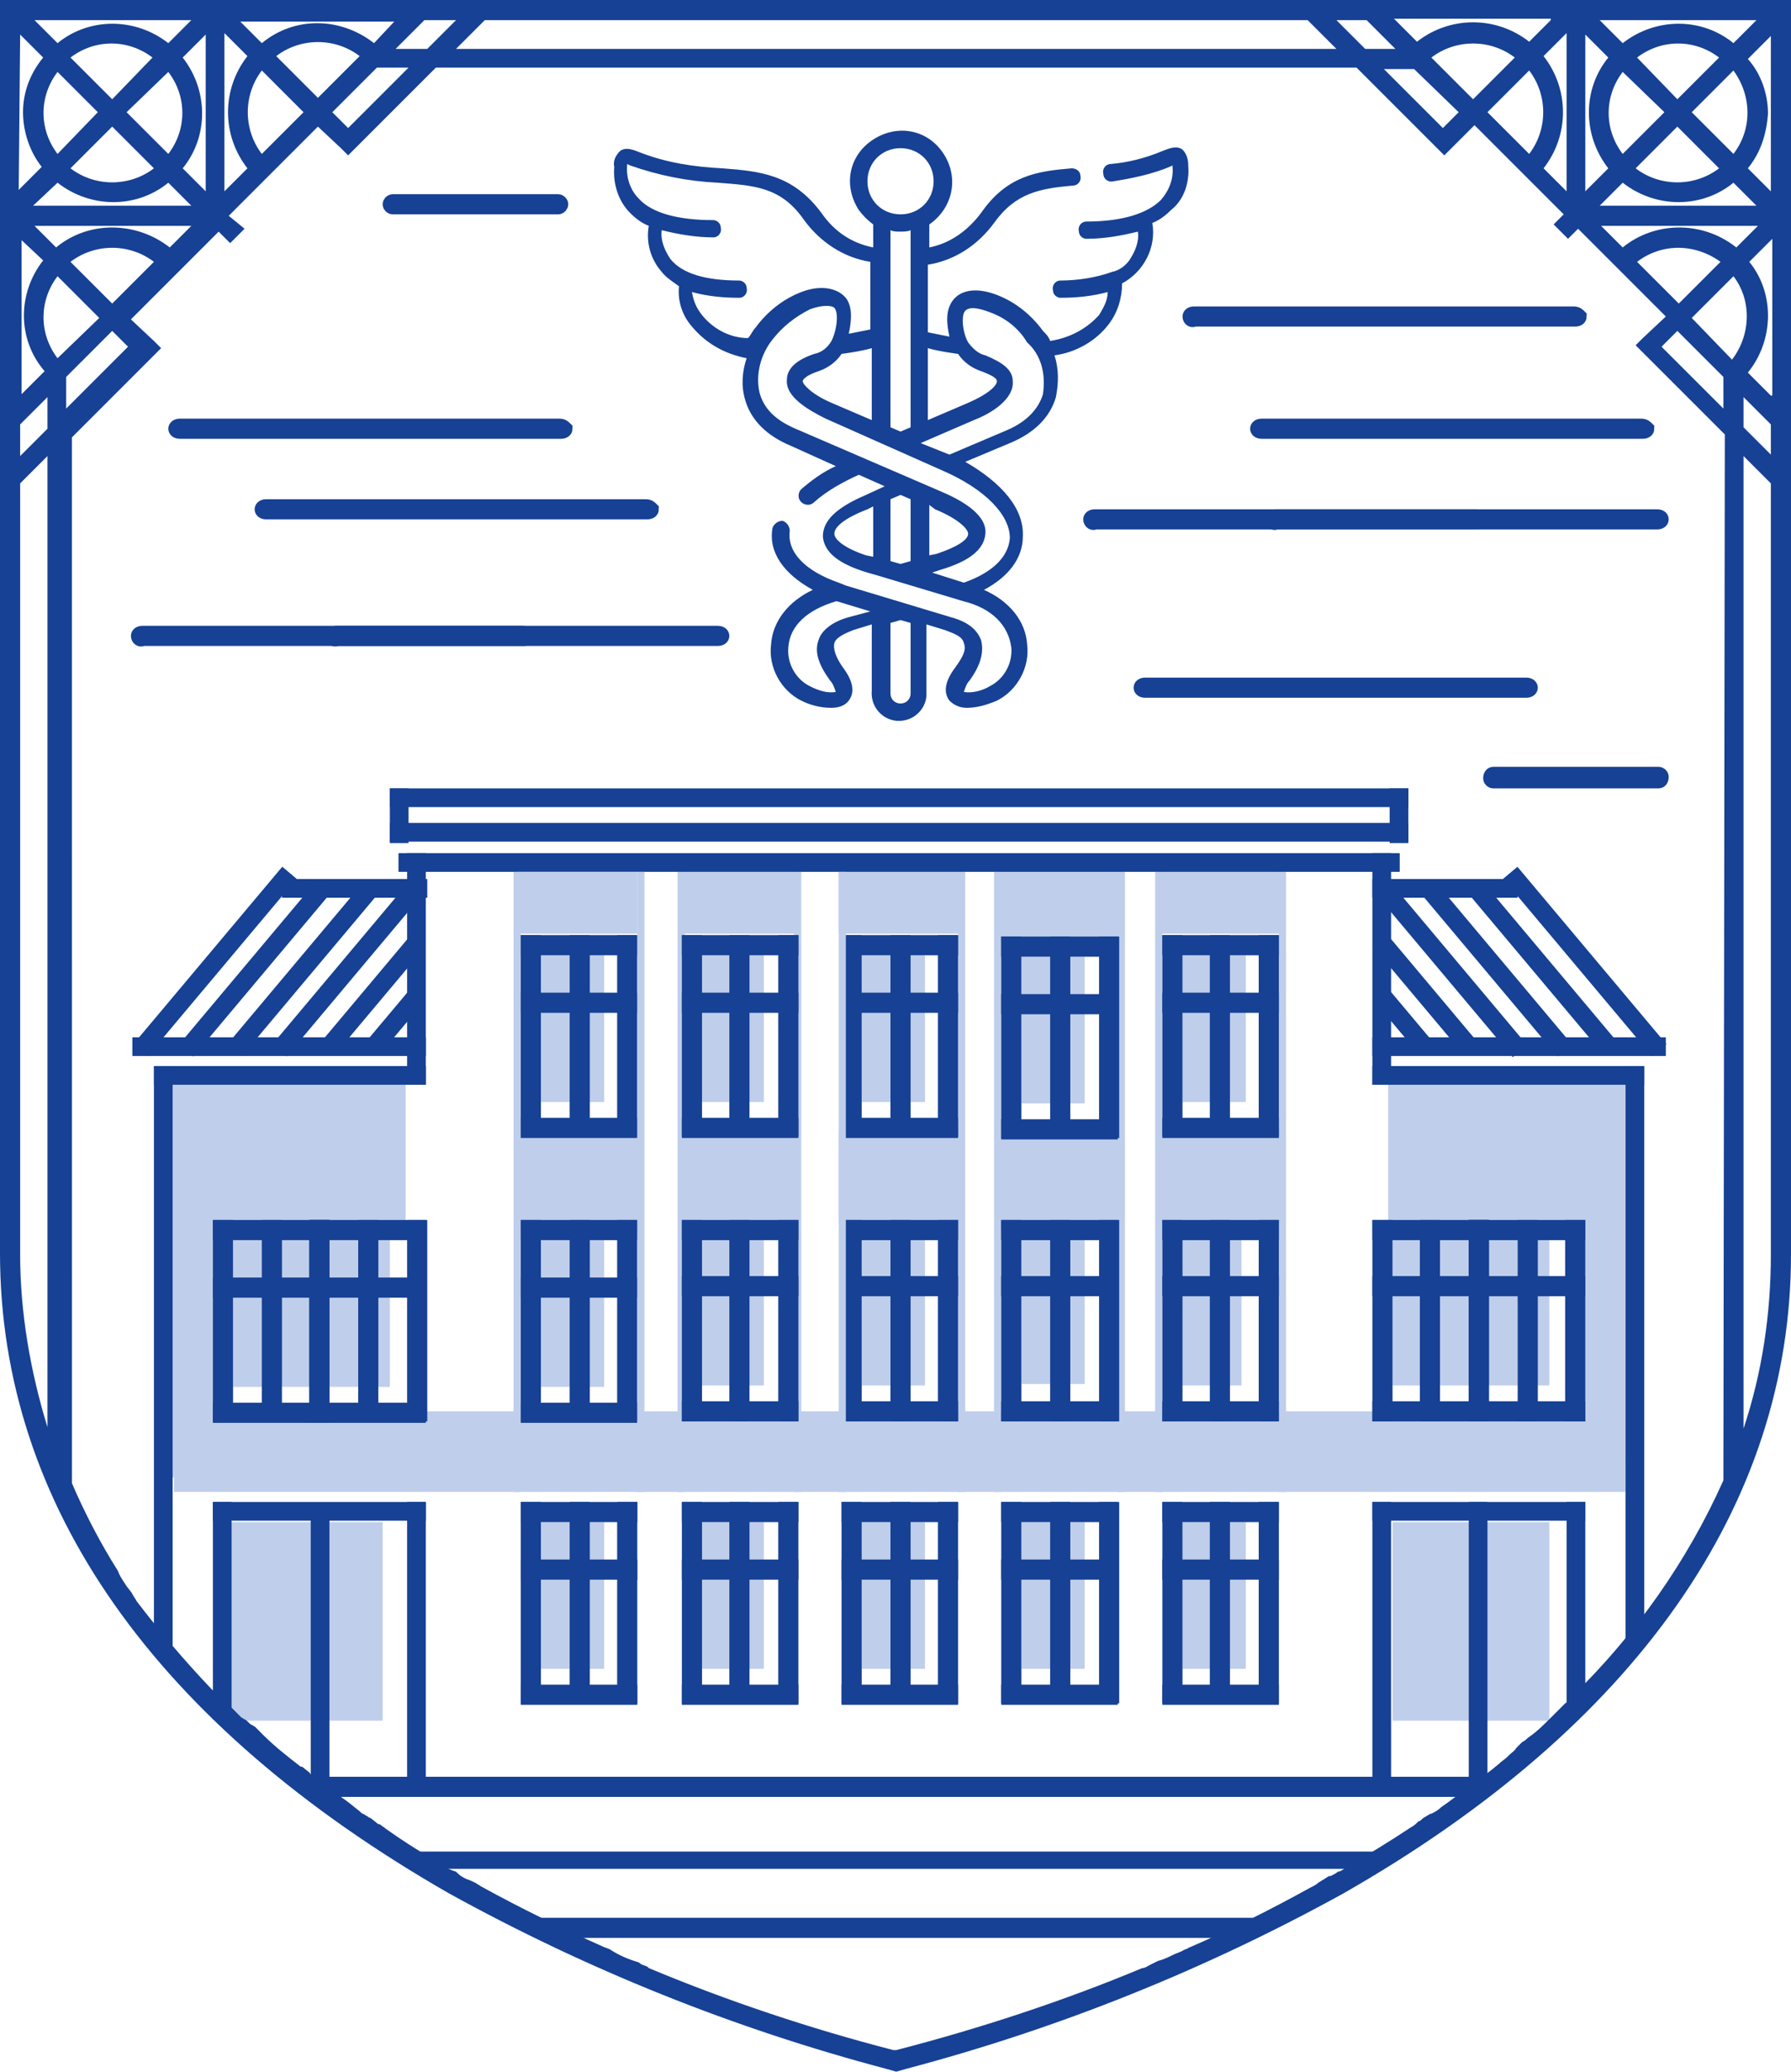 <?xml version="1.0" encoding="utf-8"?>
<!-- Generator: Adobe Illustrator 24.0.2, SVG Export Plug-In . SVG Version: 6.00 Build 0)  -->
<svg version="1.1" id="Vrstva_1" xmlns="http://www.w3.org/2000/svg" xmlns:xlink="http://www.w3.org/1999/xlink" x="0px" y="0px"
	 width="124.5px" height="144px" viewBox="0 0 124.5 144" enable-background="new 0 0 124.5 144" xml:space="preserve">
<rect x="96.8" y="105.8" fill="#BFCEEB" width="10.9" height="13.8"/>
<rect x="15.7" y="105.8" fill="#BFCEEB" width="10.9" height="13.8"/>
<rect x="35.7" y="60.6" fill="#BFCEEB" width="0.5" height="43.1"/>
<rect x="69.1" y="60.6" fill="#BFCEEB" width="0.5" height="43.1"/>
<rect x="80.3" y="60.6" fill="#BFCEEB" width="0.5" height="43.1"/>
<rect x="55.2" y="60.6" fill="#BFCEEB" width="0.5" height="43.1"/>
<rect x="66.6" y="60.6" fill="#BFCEEB" width="0.5" height="43.1"/>
<rect x="77.7" y="60.6" fill="#BFCEEB" width="0.5" height="43.1"/>
<rect x="88.9" y="60.6" fill="#BFCEEB" width="0.5" height="43.1"/>
<rect x="47.1" y="60.6" fill="#BFCEEB" width="0.5" height="43.1"/>
<rect x="36.1" y="79" fill="#BFCEEB" width="8.4" height="6.5"/>
<rect x="80.6" y="60.6" fill="#BFCEEB" width="8.4" height="4.3"/>
<rect x="69.5" y="60.2" fill="#BFCEEB" width="8.4" height="5.2"/>
<rect x="58.3" y="60.6" fill="#BFCEEB" width="8.4" height="4.3"/>
<rect x="47.2" y="60.6" fill="#BFCEEB" width="8.4" height="4.3"/>
<rect x="80.6" y="78.5" fill="#BFCEEB" width="8.4" height="6.5"/>
<rect x="69.5" y="79" fill="#BFCEEB" width="8.4" height="6.5"/>
<rect x="58.3" y="78.5" fill="#BFCEEB" width="8.4" height="6.5"/>
<rect x="47.2" y="78.5" fill="#BFCEEB" width="8.4" height="6.5"/>
<rect x="12.1" y="98.1" fill="#BFCEEB" width="100.9" height="5.6"/>
<rect x="11.6" y="75.3" fill="#BFCEEB" width="16.6" height="9.6"/>
<rect x="96.5" y="75.3" fill="#BFCEEB" width="16.6" height="9.6"/>
<rect x="11.6" y="84.6" fill="#BFCEEB" width="3.8" height="18.1"/>
<rect x="110.2" y="84.6" fill="#BFCEEB" width="3" height="16.7"/>
<rect x="59.9" y="86.1" fill="#BFCEEB" width="4.4" height="10.2"/>
<rect x="71" y="86" fill="#BFCEEB" width="4.4" height="10.2"/>
<rect x="81.9" y="86.1" fill="#BFCEEB" width="4.4" height="10.2"/>
<rect x="96.8" y="86.1" fill="#BFCEEB" width="10.9" height="10.2"/>
<rect x="82.2" y="66.4" fill="#BFCEEB" width="4.4" height="10.2"/>
<rect x="71" y="66.5" fill="#BFCEEB" width="4.4" height="10.2"/>
<rect x="59.9" y="66.4" fill="#BFCEEB" width="4.4" height="10.2"/>
<rect x="48.7" y="66.4" fill="#BFCEEB" width="4.4" height="10.2"/>
<rect x="82.2" y="105.8" fill="#BFCEEB" width="4.4" height="10.2"/>
<rect x="71" y="105.8" fill="#BFCEEB" width="4.4" height="10.2"/>
<rect x="59.9" y="105.8" fill="#BFCEEB" width="4.4" height="10.2"/>
<rect x="48.7" y="105.8" fill="#BFCEEB" width="4.4" height="10.2"/>
<rect x="48.7" y="86.1" fill="#BFCEEB" width="4.4" height="10.2"/>
<rect x="37.6" y="105.8" fill="#BFCEEB" width="4.4" height="10.2"/>
<rect x="37.6" y="86.2" fill="#BFCEEB" width="4.4" height="10.2"/>
<rect x="16.2" y="86.2" fill="#BFCEEB" width="10.9" height="10.2"/>
<rect x="37.6" y="66.4" fill="#BFCEEB" width="4.4" height="10.2"/>
<path fill="#164194" d="M124.5,0L124.5,0H0l0,0h0v15.6h0v13.2h0l0,0v58.3c0,17.5,10.8,32.8,31.2,44.5c9.6,5.3,19.8,9.4,30.4,12.2
	l0.7,0.2l0.7-0.2c10.6-2.8,20.8-6.9,30.4-12.2c20.3-11.6,31.1-27,31.1-44.4V15.7l0,0L124.5,0L124.5,0z M122.1,1.4L120.5,3
	c-2.2-1.8-5.4-1.8-7.7,0l-1.6-1.6H122.1z M112.8,17.2l-1.5-1.5h10.9l-1.5,1.5C118.3,15.3,115,15.4,112.8,17.2z M119.6,18.2l-2.9,2.9
	l-2.9-2.9C115.5,16.9,117.8,16.9,119.6,18.2z M111.2,14.3l1.6-1.6c2.3,1.8,5.5,1.8,7.7,0l1.6,1.6H111.2z M113.8,4
	c1.7-1.3,4-1.3,5.7,0l-2.9,2.9L113.8,4z M119.5,11.7c-1.7,1.3-4.1,1.3-5.8,0l2.9-2.9L119.5,11.7z M115.7,7.8l-2.9,2.9
	c-1.3-1.7-1.3-4,0-5.7L115.7,7.8z M120.5,10.7l-2.9-2.9l2.9-2.9C121.8,6.7,121.8,9,120.5,10.7L120.5,10.7z M110.2,2.4l1.6,1.6
	c-1.8,2.2-1.8,5.4,0,7.7l-1.6,1.6L110.2,2.4z M99.5,4c1.7-1.3,4.1-1.3,5.8,0l-2.9,2.9L99.5,4z M101.4,7.8l-1.1,1.1l-4.1-4.1h2.1
	L101.4,7.8z M106.3,4.9c1.3,1.7,1.3,4.1,0,5.8l-2.9-2.9L106.3,4.9z M107.3,3.9l1.6-1.6v11l-1.6-1.6C109.1,9.4,109.1,6.2,107.3,3.9
	L107.3,3.9z M107.8,1.4l-1.5,1.5c-2.3-1.8-5.5-1.8-7.8,0l-1.6-1.6H107.8z M95,1.4l2,2h-2.1l-2-2H95z M90.9,1.4l2,2H31.7l2-2H90.9z
	 M29.5,1.4h2.2l-2,2h-2.2L29.5,1.4z M19.2,3.9c1.7-1.3,4.1-1.3,5.8,0l-2.9,2.9L19.2,3.9z M21.1,7.8l-2.9,2.9c-1.3-1.7-1.3-4.1,0-5.8
	L21.1,7.8z M26.2,4.7h2.2l-4.2,4.2l-1.1-1.1L26.2,4.7z M27.5,1.4L26,3c-2.3-1.8-5.5-1.9-7.8,0l-1.5-1.5H27.5z M15.6,2.3l1.6,1.6
	c-1.8,2.3-1.8,5.5,0,7.8l-1.6,1.6V2.3z M7.8,21.1l-2.9-2.9c1.7-1.3,4.1-1.3,5.8,0L7.8,21.1z M7.8,23l1.1,1.1l-4.3,4.3v-2.2L7.8,23z
	 M3.9,17.2l-1.5-1.5h10.9l-1.5,1.5C9.5,15.4,6.2,15.3,3.9,17.2z M2.3,14.3L4,12.7c2.3,1.8,5.5,1.8,7.7,0l1.6,1.6H2.3z M8.8,7.8
	L11.7,5c1.3,1.7,1.3,4,0,5.7L8.8,7.8z M10.7,11.7C9,13,6.6,13,4.9,11.7l2.9-2.9L10.7,11.7z M7.8,6.9L4.9,4c1.7-1.3,4-1.3,5.7,0
	L7.8,6.9z M6.8,7.8L4,10.7C2.7,9,2.7,6.7,4,5L6.8,7.8z M12.7,11.7c1.8-2.2,1.8-5.4,0-7.7l1.6-1.6v10.9L12.7,11.7z M13.3,1.4L11.7,3
	C9.4,1.2,6.2,1.2,4,3L2.4,1.4H13.3z M1.4,2.4L3,4C2.1,5.1,1.6,6.4,1.6,7.8c0,1.4,0.5,2.8,1.3,3.8l-1.6,1.6L1.4,2.4z M1.4,16.6
	L3,18.1c-1.8,2.3-1.8,5.5,0.1,7.7l-1.6,1.6V16.6z M3.3,99.2c-1.2-3.9-1.9-8-1.9-12V33.6l1.9-1.9V99.2z M3.3,29.8l-1.9,1.9v-2.2
	l1.9-1.9V29.8z M4,19.2l2.9,2.9L4,24.9C2.7,23.2,2.7,20.9,4,19.2L4,19.2z M119.8,102.9c-2.5,5.6-6.1,10.7-10.5,15l0,0
	c-0.2,0.2-0.3,0.4-0.5,0.5c-0.2,0.2-0.4,0.4-0.6,0.6c-0.1,0.1-0.3,0.3-0.4,0.4l0,0c-0.5,0.5-1,1-1.6,1.4c-0.1,0.1-0.2,0.2-0.4,0.3
	c-0.1,0.1-0.3,0.3-0.4,0.4c-0.1,0.2-0.3,0.3-0.5,0.5c0,0-0.1,0.1-0.1,0.1l0,0c-0.2,0.2-0.4,0.3-0.6,0.5c-0.6,0.5-1.1,0.9-1.8,1.3
	c-0.1,0.1-0.3,0.3-0.4,0.4c-0.6,0.4-1.2,0.9-1.8,1.3l0,0c-0.2,0.2-0.5,0.4-0.8,0.5c-0.1,0-0.1,0.1-0.2,0.1c-0.1,0.1-0.2,0.1-0.3,0.2
	c-0.1,0.1-0.2,0.2-0.3,0.2c-0.2,0.2-0.3,0.3-0.5,0.4l0,0c-1.5,1-3,1.9-4.5,2.8l0,0c-0.2,0.1-0.4,0.3-0.6,0.3
	c-0.1,0.1-0.3,0.2-0.5,0.3l-0.1,0h0c-0.2,0.1-0.3,0.2-0.5,0.3c-0.1,0.1-0.2,0.1-0.3,0.2c-0.1,0.1-0.3,0.2-0.5,0.3
	c-2.9,1.6-5.7,3-8.5,4.2l0,0c-0.1,0.1-0.3,0.1-0.4,0.2c-0.2,0.1-0.5,0.2-0.7,0.3c-0.2,0.1-0.6,0.3-1,0.4c-0.2,0.1-0.4,0.2-0.6,0.3
	c-0.2,0.1-0.3,0.2-0.5,0.2l0,0c-5.5,2.3-11.3,4.2-17.1,5.7l-0.2,0c-5.8-1.5-11.5-3.4-17-5.7l0,0l-0.1-0.1c-0.2-0.1-0.4-0.1-0.6-0.3
	c-0.7-0.2-1.4-0.5-2-0.9c-0.2-0.1-0.3-0.1-0.5-0.2h0c-2.7-1.2-5.6-2.6-8.5-4.2l0,0c-0.1-0.1-0.2-0.1-0.3-0.2h0h0
	c-0.2-0.1-0.4-0.2-0.7-0.3c-0.2-0.1-0.4-0.2-0.6-0.4l-0.1-0.1l0,0c-0.3-0.1-0.6-0.2-0.8-0.4c-1.4-0.8-2.7-1.6-4.1-2.6
	c-0.1-0.1-0.3-0.2-0.4-0.3l-0.1,0l-0.5-0.4l-0.2-0.1c-0.1-0.1-0.2-0.1-0.3-0.2c-0.1,0-0.2-0.1-0.3-0.2l-0.5-0.4h0
	c-0.6-0.5-1.3-0.9-1.9-1.4h0.1c-0.1-0.1-0.2-0.1-0.3-0.2c-0.4-0.2-0.7-0.4-0.9-0.7h0l-0.5-0.4h-0.1c-0.9-0.7-1.8-1.4-2.6-2.2v0
	c-0.1-0.1-0.2-0.2-0.3-0.3c-0.1-0.1-0.2-0.2-0.3-0.3c-0.1,0-0.1-0.1-0.2-0.1c-0.2-0.1-0.3-0.3-0.5-0.4c-0.1,0-0.1-0.1-0.2-0.1
	l-0.7-0.7v0v0l-0.2-0.1c0,0-0.1-0.1-0.1-0.1c-0.1-0.1-0.2-0.2-0.3-0.2c-0.1-0.1-0.2-0.2-0.2-0.3c-0.2-0.1-0.3-0.2-0.4-0.4
	c-0.1-0.1-0.2-0.2-0.3-0.3c-1.8-1.9-3.5-3.9-5.1-6v0c-0.1-0.2-0.2-0.3-0.3-0.5c-0.1-0.2-0.4-0.5-0.5-0.7c-0.2-0.3-0.4-0.6-0.5-0.9
	c-1.2-1.9-2.3-4-3.2-6.1V30.4l6.2-6.2l-0.5-0.5l0,0l-1.6-1.5l6.1-6.1l0.8,0.8l1-1L15.9,15l6.2-6.2l1.6,1.5l0,0l0.5,0.5l6.1-6.1h64
	l6.1,6.1l1-1l1.1-1.1l6.2,6.2l-0.7,0.7l1,1l0.7-0.7l6.1,6.1l-1.6,1.5l0,0l-0.5,0.5l6.2,6.2L119.8,102.9z M119.8,28.4l-4.3-4.3
	l1.1-1.1l3.2,3.2L119.8,28.4z M117.6,22.1l2.9-2.9c1.3,1.7,1.2,4.1-0.1,5.8L117.6,22.1z M123.1,87.2c0,4.1-0.6,8.2-1.9,12.1V31.7
	l1.9,1.9V87.2z M123.1,31.6l-1.9-1.9v-2.1l1.9,1.9V31.6z M123.1,27.5l-1.6-1.6c1.8-2.2,1.9-5.5,0.1-7.7l1.6-1.6V27.5z M123.1,13.3
	l-1.6-1.6c0.9-1.1,1.3-2.4,1.4-3.8c0-1.4-0.5-2.8-1.4-3.8l1.6-1.6L123.1,13.3z"/>
<rect x="14.8" y="84.8" fill="#164194" width="1.4" height="14"/>
<rect x="21.5" y="84.8" fill="#164194" width="1.4" height="14"/>
<rect x="14.8" y="97.5" fill="#164194" width="8.1" height="1.4"/>
<rect x="18.2" y="84.8" fill="#164194" width="1.4" height="14"/>
<rect x="14.8" y="88.8" fill="#164194" width="8.1" height="1.4"/>
<rect x="14.8" y="84.8" fill="#164194" width="8.1" height="1.4"/>
<rect x="21.5" y="84.8" fill="#164194" width="1.4" height="14"/>
<rect x="28.3" y="84.8" fill="#164194" width="1.4" height="14"/>
<rect x="21.5" y="97.5" fill="#164194" width="8.1" height="1.4"/>
<rect x="24.9" y="84.8" fill="#164194" width="1.4" height="14"/>
<rect x="21.5" y="88.8" fill="#164194" width="8.1" height="1.4"/>
<rect x="21.5" y="84.8" fill="#164194" width="8.1" height="1.4"/>
<rect x="36.2" y="84.8" fill="#164194" width="1.4" height="14"/>
<rect x="42.9" y="84.8" fill="#164194" width="1.4" height="14"/>
<rect x="36.2" y="97.5" fill="#164194" width="8.1" height="1.4"/>
<rect x="39.6" y="84.8" fill="#164194" width="1.4" height="14"/>
<rect x="36.2" y="88.8" fill="#164194" width="8.1" height="1.4"/>
<rect x="36.2" y="84.8" fill="#164194" width="8.1" height="1.4"/>
<path fill="#164194" d="M101.7,124.9H21.8c-0.7-0.5-1.4-0.9-2.1-1.4h84C103.1,124,102.4,124.5,101.7,124.9z"/>
<path fill="#164194" d="M86.8,134.7H37.4c-0.4-0.5-0.8-0.9-1.3-1.4H88C87.6,133.8,87.2,134.2,86.8,134.7z"/>
<path fill="#164194" d="M95.9,129.9H29.7c-0.5-0.4-1.1-0.8-1.7-1.2h69.6C97,129.1,96.5,129.5,95.9,129.9z"/>
<rect x="10.7" y="74.1" fill="#164194" width="1.3" height="40.6"/>
<rect x="47.4" y="84.8" fill="#164194" width="1.4" height="14"/>
<rect x="54.1" y="84.8" fill="#164194" width="1.4" height="14"/>
<rect x="47.4" y="97.4" fill="#164194" width="8.1" height="1.4"/>
<rect x="50.7" y="84.8" fill="#164194" width="1.4" height="14"/>
<rect x="47.4" y="88.7" fill="#164194" width="8.1" height="1.4"/>
<rect x="47.4" y="84.8" fill="#164194" width="8.1" height="1.4"/>
<rect x="69.6" y="84.8" fill="#164194" width="1.4" height="14"/>
<rect x="76.4" y="84.8" fill="#164194" width="1.4" height="14"/>
<rect x="69.6" y="97.4" fill="#164194" width="8.1" height="1.4"/>
<rect x="73" y="84.8" fill="#164194" width="1.4" height="14"/>
<rect x="69.6" y="88.7" fill="#164194" width="8.1" height="1.4"/>
<rect x="69.6" y="84.8" fill="#164194" width="8.1" height="1.4"/>
<rect x="58.5" y="84.8" fill="#164194" width="1.4" height="14"/>
<rect x="65.2" y="84.8" fill="#164194" width="1.4" height="14"/>
<rect x="58.5" y="97.4" fill="#164194" width="8.1" height="1.4"/>
<rect x="61.9" y="84.8" fill="#164194" width="1.4" height="14"/>
<rect x="58.5" y="88.7" fill="#164194" width="8.1" height="1.4"/>
<rect x="58.5" y="84.8" fill="#164194" width="8.1" height="1.4"/>
<rect x="80.8" y="84.8" fill="#164194" width="1.4" height="14"/>
<rect x="87.5" y="84.8" fill="#164194" width="1.4" height="14"/>
<rect x="80.8" y="97.4" fill="#164194" width="8.1" height="1.4"/>
<rect x="84.1" y="84.8" fill="#164194" width="1.4" height="14"/>
<rect x="80.8" y="88.7" fill="#164194" width="8.1" height="1.4"/>
<rect x="80.8" y="84.8" fill="#164194" width="8.1" height="1.4"/>
<rect x="95.4" y="84.8" fill="#164194" width="1.4" height="14"/>
<rect x="102.1" y="84.8" fill="#164194" width="1.4" height="14"/>
<rect x="95.4" y="97.4" fill="#164194" width="8.1" height="1.4"/>
<rect x="98.7" y="84.8" fill="#164194" width="1.4" height="14"/>
<rect x="95.4" y="88.7" fill="#164194" width="8.1" height="1.4"/>
<rect x="95.4" y="84.8" fill="#164194" width="8.1" height="1.4"/>
<rect x="102.1" y="84.8" fill="#164194" width="1.4" height="14"/>
<rect x="108.8" y="84.8" fill="#164194" width="1.4" height="14"/>
<rect x="102.1" y="97.4" fill="#164194" width="8.1" height="1.4"/>
<rect x="105.5" y="84.8" fill="#164194" width="1.4" height="14"/>
<rect x="102.1" y="88.7" fill="#164194" width="8.1" height="1.4"/>
<rect x="102.1" y="84.8" fill="#164194" width="8.1" height="1.4"/>
<rect x="69.6" y="104.4" fill="#164194" width="1.4" height="14"/>
<rect x="76.4" y="104.4" fill="#164194" width="1.4" height="14"/>
<rect x="69.6" y="117.1" fill="#164194" width="8.1" height="1.4"/>
<rect x="73" y="104.4" fill="#164194" width="1.4" height="14"/>
<rect x="69.6" y="108.4" fill="#164194" width="8.1" height="1.4"/>
<rect x="69.6" y="104.4" fill="#164194" width="8.1" height="1.4"/>
<rect x="58.5" y="104.4" fill="#164194" width="1.4" height="14"/>
<rect x="65.2" y="104.4" fill="#164194" width="1.4" height="14"/>
<rect x="58.5" y="117.1" fill="#164194" width="8.1" height="1.4"/>
<rect x="61.9" y="104.4" fill="#164194" width="1.4" height="14"/>
<rect x="58.5" y="108.4" fill="#164194" width="8.1" height="1.4"/>
<rect x="58.5" y="104.4" fill="#164194" width="8.1" height="1.4"/>
<rect x="47.4" y="104.4" fill="#164194" width="1.4" height="14"/>
<rect x="54.1" y="104.4" fill="#164194" width="1.4" height="14"/>
<rect x="47.4" y="117.1" fill="#164194" width="8.1" height="1.4"/>
<rect x="50.7" y="104.4" fill="#164194" width="1.4" height="14"/>
<rect x="47.4" y="108.4" fill="#164194" width="8.1" height="1.4"/>
<rect x="47.4" y="104.4" fill="#164194" width="8.1" height="1.4"/>
<rect x="36.2" y="104.4" fill="#164194" width="1.4" height="14"/>
<rect x="42.9" y="104.4" fill="#164194" width="1.4" height="14"/>
<rect x="36.2" y="117.1" fill="#164194" width="8.1" height="1.4"/>
<rect x="39.6" y="104.4" fill="#164194" width="1.4" height="14"/>
<rect x="36.2" y="108.4" fill="#164194" width="8.1" height="1.4"/>
<rect x="36.2" y="104.4" fill="#164194" width="8.1" height="1.4"/>
<rect x="80.8" y="104.4" fill="#164194" width="1.4" height="14"/>
<rect x="87.5" y="104.4" fill="#164194" width="1.4" height="14"/>
<rect x="80.8" y="117.1" fill="#164194" width="8.1" height="1.4"/>
<rect x="84.1" y="104.4" fill="#164194" width="1.4" height="14"/>
<rect x="80.8" y="108.4" fill="#164194" width="8.1" height="1.4"/>
<rect x="80.8" y="104.4" fill="#164194" width="8.1" height="1.4"/>
<rect x="36.2" y="65" fill="#164194" width="1.4" height="14"/>
<rect x="42.9" y="65" fill="#164194" width="1.4" height="14"/>
<rect x="36.2" y="77.7" fill="#164194" width="8.1" height="1.4"/>
<rect x="39.6" y="65" fill="#164194" width="1.4" height="14"/>
<rect x="36.2" y="69" fill="#164194" width="8.1" height="1.4"/>
<rect x="36.2" y="65" fill="#164194" width="8.1" height="1.4"/>
<rect x="47.4" y="65" fill="#164194" width="1.4" height="14"/>
<rect x="54.1" y="65" fill="#164194" width="1.4" height="14"/>
<rect x="47.4" y="77.7" fill="#164194" width="8.1" height="1.4"/>
<rect x="50.7" y="65" fill="#164194" width="1.4" height="14"/>
<rect x="47.4" y="69" fill="#164194" width="8.1" height="1.4"/>
<rect x="47.4" y="65" fill="#164194" width="8.1" height="1.4"/>
<rect x="58.5" y="65" fill="#164194" width="1.4" height="14"/>
<rect x="65.2" y="65" fill="#164194" width="1.4" height="14"/>
<rect x="58.5" y="77.7" fill="#164194" width="8.1" height="1.4"/>
<rect x="61.9" y="65" fill="#164194" width="1.4" height="14"/>
<rect x="58.5" y="69" fill="#164194" width="8.1" height="1.4"/>
<rect x="58.5" y="65" fill="#164194" width="8.1" height="1.4"/>
<rect x="69.6" y="65.1" fill="#164194" width="1.4" height="14"/>
<rect x="76.4" y="65.1" fill="#164194" width="1.4" height="14"/>
<rect x="69.6" y="77.8" fill="#164194" width="8.1" height="1.4"/>
<rect x="73" y="65.1" fill="#164194" width="1.4" height="14"/>
<rect x="69.6" y="69.1" fill="#164194" width="8.1" height="1.4"/>
<rect x="69.6" y="65.1" fill="#164194" width="8.1" height="1.4"/>
<rect x="80.8" y="65" fill="#164194" width="1.4" height="14"/>
<rect x="87.5" y="65" fill="#164194" width="1.4" height="14"/>
<rect x="80.8" y="77.7" fill="#164194" width="8.1" height="1.4"/>
<rect x="84.1" y="65" fill="#164194" width="1.4" height="14"/>
<rect x="80.8" y="69" fill="#164194" width="8.1" height="1.4"/>
<rect x="80.8" y="65" fill="#164194" width="8.1" height="1.4"/>
<rect x="113" y="74.1" fill="#164194" width="1.3" height="40.3"/>
<rect x="10.7" y="74.1" fill="#164194" width="18.9" height="1.3"/>
<rect x="95.4" y="74.1" fill="#164194" width="18.9" height="1.3"/>
<rect x="28.3" y="59.3" fill="#164194" width="1.3" height="16.1"/>
<rect x="95.4" y="59.3" fill="#164194" width="1.3" height="16.1"/>
<rect x="27.7" y="59.3" fill="#164194" width="69.6" height="1.3"/>
<rect x="27.1" y="57.2" fill="#164194" width="70.8" height="1.3"/>
<rect x="27.1" y="54.8" fill="#164194" width="70.8" height="1.3"/>
<rect x="27.1" y="54.8" fill="#164194" width="1.3" height="3.8"/>
<rect x="96.6" y="54.8" fill="#164194" width="1.3" height="3.8"/>
<rect x="14.8" y="104.4" fill="#164194" width="1.3" height="15.1"/>
<rect x="108.9" y="104.4" fill="#164194" width="1.3" height="14.5"/>
<rect x="28.3" y="104.4" fill="#164194" width="1.3" height="19.8"/>
<rect x="95.4" y="104.4" fill="#164194" width="1.3" height="19.8"/>
<rect x="14.8" y="104.4" fill="#164194" width="14.8" height="1.3"/>
<rect x="95.4" y="104.4" fill="#164194" width="14.8" height="1.3"/>
<rect x="21.6" y="105.3" fill="#164194" width="1.3" height="19.8"/>
<rect x="102.1" y="104.4" fill="#164194" width="1.3" height="19.8"/>
<rect x="19.6" y="61.1" fill="#164194" width="10.1" height="1.3"/>
<rect x="6.9" y="66.2" transform="matrix(0.643 -0.766 0.766 0.643 -45.877 35.297)" fill="#164194" width="16.1" height="1.3"/>
<rect x="10.3" y="66.6" transform="matrix(0.643 -0.766 0.766 0.643 -45.189 37.668)" fill="#164194" width="14.9" height="1.3"/>
<rect x="13.7" y="66.6" transform="matrix(0.643 -0.766 0.766 0.643 -44.008 40.243)" fill="#164194" width="14.9" height="1.3"/>
<rect x="16.8" y="66.7" transform="matrix(0.643 -0.766 0.766 0.643 -42.96 42.572)" fill="#164194" width="14.8" height="1.3"/>
<rect x="21.3" y="68.3" transform="matrix(0.643 -0.766 0.766 0.643 -43.523 44.618)" fill="#164194" width="9.5" height="1.3"/>
<rect x="9.2" y="72.1" fill="#164194" width="20.4" height="1.3"/>
<rect x="25" y="70.3" transform="matrix(0.643 -0.766 0.766 0.643 -44.564 46.452)" fill="#164194" width="5" height="1.3"/>
<rect x="95.4" y="61.1" fill="#164194" width="10.1" height="1.3"/>
<rect x="109.5" y="58.8" transform="matrix(0.766 -0.643 0.643 0.766 -17.198 86.453)" fill="#164194" width="1.3" height="16.1"/>
<rect x="106.6" y="59.8" transform="matrix(0.766 -0.643 0.643 0.766 -18.162 84.7)" fill="#164194" width="1.3" height="14.9"/>
<rect x="103.3" y="59.9" transform="matrix(0.766 -0.643 0.643 0.766 -18.955 82.551)" fill="#164194" width="1.3" height="14.9"/>
<rect x="100.2" y="60" transform="matrix(0.766 -0.643 0.643 0.766 -19.69 80.615)" fill="#164194" width="1.3" height="14.8"/>
<rect x="98.3" y="64.2" transform="matrix(0.766 -0.643 0.643 0.766 -21.185 79.77)" fill="#164194" width="1.3" height="9.5"/>
<rect x="95.4" y="72.1" fill="#164194" width="20.4" height="1.3"/>
<rect x="96.9" y="68.5" transform="matrix(0.766 -0.643 0.643 0.766 -22.826 79.318)" fill="#164194" width="1.3" height="5"/>
<g>
	<defs>
		<rect id="SVGID_1_" x="42.5" y="9.1" width="40.2" height="41"/>
	</defs>
	<clipPath id="SVGID_2_">
		<use xlink:href="#SVGID_1_"  overflow="visible"/>
	</clipPath>
	<g clip-path="url(#SVGID_2_)">
		<path fill="#164194" d="M82.6,11.5c0-0.4-0.1-0.8-0.4-1.1c-0.4-0.3-0.9-0.1-1.4,0.1c-1.2,0.5-2.4,0.8-3.6,0.9
			c-0.3,0-0.6,0.3-0.5,0.7c0,0.3,0.3,0.6,0.7,0.5c1.3-0.2,2.7-0.5,3.9-1l0.2-0.1c0.1,0.9-0.2,1.7-0.8,2.4c-0.9,0.9-2.6,1.5-5.2,1.5
			c-0.3,0-0.6,0.3-0.5,0.7c0,0.3,0.3,0.5,0.5,0.5l0,0c1.2,0,2.4-0.2,3.6-0.5c0.1,0.7-0.2,1.4-0.6,2c-0.3,0.4-0.7,0.7-1.2,0.8l0,0
			c-1.1,0.4-2.4,0.6-3.6,0.6c-0.3,0-0.6,0.3-0.5,0.7c0,0.3,0.3,0.5,0.5,0.5l0,0c1.1,0,2.2-0.1,3.3-0.4c0,0.6-0.3,1.1-0.6,1.6
			c-0.9,1-2.1,1.6-3.4,1.8c-0.1-0.3-0.3-0.5-0.5-0.7c-0.8-1.1-1.9-2-3.2-2.5c-1.3-0.5-2.4-0.4-3,0.3s-0.5,1.7-0.3,2.6
			c-0.5-0.1-1-0.2-1.5-0.3v-4.7c1.9-0.3,3.5-1.4,4.6-2.9v0c1.5-2.1,3.2-2.4,5.5-2.6c0.3,0,0.6-0.3,0.5-0.7c0-0.3-0.3-0.5-0.6-0.5
			c-2.4,0.2-4.5,0.5-6.3,3.1l0,0c-0.9,1.2-2.1,2.1-3.6,2.4v-1.6c1.6-1.1,2.1-3.2,1-4.9s-3.2-2.1-4.9-1s-2.1,3.2-1,4.9
			c0.3,0.4,0.6,0.7,1,1v1.6c-1.5-0.3-2.7-1.1-3.6-2.4l0,0c-2-2.7-4.3-2.9-6.9-3.1c-2-0.1-3.9-0.4-5.7-1.1c-0.5-0.2-1-0.4-1.4-0.1
			c-0.3,0.3-0.5,0.7-0.4,1.1c-0.1,1.2,0.3,2.4,1.1,3.2c0.4,0.4,0.8,0.7,1.3,0.9c-0.2,1.1,0.1,2.3,0.9,3.2c0.3,0.4,0.8,0.7,1.2,1
			c-0.1,1,0.2,2,0.9,2.8c1,1.2,2.3,1.9,3.8,2.2c-0.3,0.9-0.4,1.9-0.1,2.9c0.4,1.4,1.5,2.5,3.2,3.2l3.1,1.4c-0.9,0.4-1.7,1-2.4,1.6
			c-0.2,0.2-0.3,0.6,0,0.9c0.2,0.2,0.6,0.3,0.9,0c0.9-0.8,2-1.4,3.1-1.9l1.8,0.8l-1.3,0.6c-2.1,0.9-3,1.8-3,2.9
			c0.1,1.1,1.1,1.9,3.1,2.5L61,40l0,0l6,1.8c2,0.5,3.1,1.7,3.3,3.2c0.1,1.1-0.5,2.2-1.5,2.7c-0.5,0.3-1.2,0.5-1.8,0.4
			c0.1-0.3,0.2-0.6,0.4-0.8c0.8-1.1,1-2,0.8-2.8c-0.3-0.8-1-1.3-2.1-1.6l-7.3-2.2l-0.5-0.2c-2.3-0.8-3.6-2.1-3.4-3.6
			c0-0.3-0.2-0.6-0.5-0.7c-0.3,0-0.6,0.2-0.7,0.5c-0.3,1.7,0.8,3.2,2.8,4.3c-1.7,0.8-2.8,2.2-2.9,3.8c-0.2,1.6,0.7,3.2,2.1,3.9
			c0.6,0.3,1.3,0.5,2.1,0.5c0.4,0,0.9-0.1,1.2-0.5c0.3-0.4,0.5-1.1-0.4-2.3c-0.5-0.7-0.7-1.3-0.6-1.7c0.1-0.4,0.8-0.7,1.3-0.9
			l1.3-0.4v4.6c-0.1,1.1,0.7,2,1.7,2.1c1.1,0.1,2-0.7,2.1-1.7c0-0.1,0-0.3,0-0.4v-4.6l1.3,0.4c0.5,0.2,1.2,0.4,1.3,0.9
			c0.2,0.5-0.1,1-0.6,1.7c-0.9,1.2-0.7,1.9-0.4,2.3c0.3,0.3,0.7,0.5,1.2,0.5c0.7,0,1.4-0.2,2.1-0.5c1.4-0.7,2.3-2.3,2.1-3.9
			c-0.1-1.6-1.2-3-3-3.8c1.7-0.9,2.7-2.2,2.7-3.7c0.1-1.9-1.4-3.7-4-5.2l3.1-1.3c1.7-0.7,2.8-1.8,3.2-3.2c0.2-1,0.2-2-0.1-2.9
			c1.5-0.2,2.9-1,3.8-2.2c0.6-0.8,0.9-1.8,0.9-2.8c1.5-0.8,2.4-2.5,2.1-4.2c0.5-0.2,0.9-0.5,1.3-0.9C82.3,13.9,82.7,12.7,82.6,11.5
			L82.6,11.5z M59,42.9c-1.1,0.3-1.9,0.9-2.1,1.6c-0.3,0.8,0,1.7,0.8,2.8c0.2,0.2,0.3,0.5,0.4,0.8c-0.6,0.1-1.2-0.1-1.8-0.4
			c-1-0.5-1.6-1.6-1.5-2.7c0.1-1.5,1.3-2.6,3.3-3.2l0.1,0l2.3,0.7L59,42.9z M63.3,48.2c0,0.4-0.3,0.7-0.7,0.7
			c-0.4,0-0.7-0.3-0.7-0.7v-4.9l0.7-0.2l0.7,0.2L63.3,48.2z M66.6,24.6c0.4,0.6,1,1,1.6,1.2c0.8,0.3,1.1,0.5,1.1,0.7
			c0,0.3-0.6,0.9-2,1.5l-2.8,1.2v-5C65.2,24.4,65.9,24.5,66.6,24.6L66.6,24.6z M62.6,10.3c1.3,0,2.3,1,2.3,2.3c0,1.3-1,2.3-2.3,2.3
			c-1.3,0-2.3-1-2.3-2.3c0,0,0,0,0,0C60.3,11.3,61.3,10.3,62.6,10.3z M62.6,16.1c0.2,0,0.5,0,0.7-0.1v13.7l-0.7,0.3l-0.7-0.3v-6.2
			l0,0v-5.7l0,0V16C62.1,16.1,62.3,16.1,62.6,16.1L62.6,16.1z M58.5,24.6c0.7-0.1,1.4-0.2,2.1-0.4v5L57.8,28c-1.4-0.6-2-1.3-2-1.5
			c0-0.1,0.2-0.4,1.1-0.7C57.5,25.6,58.1,25.2,58.5,24.6L58.5,24.6z M48.8,21.9c-0.4-0.5-0.6-1-0.7-1.6c1.1,0.3,2.2,0.4,3.3,0.4l0,0
			c0.3,0,0.6-0.3,0.5-0.7c0-0.3-0.3-0.5-0.5-0.5c-2.4,0-4-0.5-4.8-1.5c-0.4-0.6-0.7-1.3-0.6-2c1.2,0.3,2.4,0.5,3.6,0.5l0,0
			c0.3,0,0.6-0.3,0.5-0.7c0-0.3-0.3-0.5-0.5-0.5c-2.5,0-4.3-0.5-5.2-1.5c-0.6-0.6-0.9-1.5-0.8-2.4l0.2,0.1c2,0.7,4,1.1,6.1,1.2
			c2.6,0.2,4.4,0.3,6,2.6l0,0c1.1,1.5,2.7,2.6,4.6,2.9v4.7c-0.5,0.1-1,0.2-1.5,0.3c0.2-0.9,0.3-2-0.3-2.6s-1.7-0.8-3-0.3
			c-1.3,0.5-2.4,1.4-3.2,2.5c-0.2,0.2-0.3,0.5-0.5,0.7C50.8,23.5,49.6,22.9,48.8,21.9L48.8,21.9z M63.3,34.7V39l-0.7,0.2L61.9,39
			v-4.3l0.7-0.3L63.3,34.7z M65,35.4c1.7,0.7,2.3,1.4,2.3,1.7c0,0.4-0.7,0.9-2.2,1.4l-0.5,0.1v-3.5L65,35.4z M58,37.1
			c0-0.4,0.5-1,2.3-1.7l0.4-0.2v3.5l-0.5-0.1C58.7,38.1,58,37.5,58,37.1z M70.2,37.4c-0.1,1.3-1.2,2.4-3.2,3.1l-2.2-0.7l0.6-0.2
			c2-0.6,3-1.4,3.1-2.5c0.1-1-0.9-2-3-2.9l-10.2-4.4c-1.4-0.6-2.2-1.4-2.5-2.5c-0.3-1.3,0.1-2.7,0.9-3.7l0,0
			c0.7-0.9,1.6-1.6,2.6-2.1c0.8-0.3,1.5-0.3,1.7-0.1c0.3,0.3,0.2,1.5-0.2,2.3c-0.3,0.5-0.7,0.8-1.2,0.9c-1.2,0.4-1.9,1-1.9,1.8
			c-0.1,1.2,1.5,2.1,2.7,2.7l8.1,3.6C68.5,34,70.2,35.8,70.2,37.4L70.2,37.4z M72.5,27.4c-0.3,1-1.1,1.9-2.5,2.5l-4,1.7l0,0L64,30.8
			l3.7-1.6c1.3-0.5,2.8-1.5,2.7-2.7c0-0.8-0.7-1.3-1.9-1.8c-0.5-0.1-0.9-0.5-1.2-0.9c-0.4-0.7-0.5-1.9-0.2-2.2
			c0.3-0.3,0.9-0.2,1.7,0.1c1.1,0.4,2,1.1,2.6,2.1C72.4,24.7,72.7,26,72.5,27.4L72.5,27.4z"/>
	</g>
</g>
<rect x="35.9" y="60.6" fill="#BFCEEB" width="8.4" height="4.3"/>
<rect x="58.3" y="60.6" fill="#BFCEEB" width="0.5" height="43.1"/>
<rect x="44.3" y="60.6" fill="#BFCEEB" width="0.5" height="43.1"/>
<path fill="#164194" stroke="#164194" stroke-miterlimit="10" d="M36.3,44H9.9c-0.2,0-0.3,0.1-0.3,0.2c0,0.2,0.2,0.3,0.3,0.2h26.5
	c0.2,0,0.3-0.1,0.3-0.2C36.7,44.1,36.5,44,36.3,44z"/>
<path fill="#164194" stroke="#164194" stroke-miterlimit="10" d="M106.1,47.6H79.6c-0.2,0-0.3,0.1-0.3,0.2s0.1,0.2,0.3,0.2h26.5
	c0.2,0,0.3-0.1,0.3-0.2C106.4,47.7,106.3,47.6,106.1,47.6z"/>
<path fill="#164194" stroke="#164194" stroke-miterlimit="10" d="M102.6,35.9H76.1c-0.2,0-0.3,0.1-0.3,0.2c0,0.2,0.2,0.3,0.3,0.2
	h26.5c0.2,0,0.3-0.1,0.3-0.2C102.9,36,102.8,35.9,102.6,35.9z"/>
<path fill="#164194" stroke="#164194" stroke-miterlimit="10" d="M114.1,29.6H87.7c-0.2,0-0.3,0.1-0.3,0.2c0,0.1,0.1,0.2,0.3,0.2
	h26.5c0.2,0,0.3-0.1,0.3-0.2C114.4,29.7,114.3,29.6,114.1,29.6z"/>
<path fill="#164194" stroke="#164194" stroke-miterlimit="10" d="M44.9,35.2H18.5c-0.2,0-0.3,0.1-0.3,0.2c0,0.1,0.1,0.2,0.3,0.2
	h26.5c0.2,0,0.3-0.1,0.3-0.2C45.2,35.3,45.1,35.2,44.9,35.2z"/>
<path fill="#164194" stroke="#164194" stroke-miterlimit="10" d="M38.9,29.6H12.5c-0.2,0-0.3,0.1-0.3,0.2s0.1,0.2,0.3,0.2h26.5
	c0.2,0,0.3-0.1,0.3-0.2C39.2,29.7,39.1,29.6,38.9,29.6z"/>
<path fill="#164194" stroke="#164194" stroke-miterlimit="10" d="M109.4,21.8H83c-0.2,0-0.3,0.1-0.3,0.2c0,0.2,0.2,0.3,0.3,0.2h26.5
	c0.2,0,0.3-0.1,0.3-0.2C109.7,21.9,109.6,21.8,109.4,21.8z"/>
<path fill="#164194" stroke="#164194" stroke-miterlimit="10" d="M38.8,14H27.3c-0.1,0-0.2,0.1-0.2,0.2s0.1,0.2,0.2,0.2h11.5
	c0.1,0,0.2-0.1,0.2-0.2S38.9,14,38.8,14z"/>
<path fill="#164194" stroke="#164194" stroke-miterlimit="10" d="M49.9,44H23.4c-0.2,0-0.3,0.1-0.3,0.2c0,0.2,0.2,0.3,0.3,0.2h26.5
	c0.2,0,0.3-0.1,0.3-0.2C50.2,44.1,50.1,44,49.9,44z"/>
<path fill="#164194" stroke="#164194" stroke-miterlimit="10" d="M115.3,53.8h-11.5c-0.1,0-0.2,0.1-0.2,0.3c0,0.1,0.1,0.2,0.2,0.2
	h11.5c0.1,0,0.2-0.1,0.2-0.3C115.5,53.9,115.4,53.8,115.3,53.8z"/>
<path fill="#164194" stroke="#164194" stroke-miterlimit="10" d="M115.2,35.9H88.7c-0.2,0-0.3,0.1-0.3,0.2c0,0.2,0.2,0.3,0.3,0.2
	h26.5c0.2,0,0.3-0.1,0.3-0.2C115.5,36,115.4,35.9,115.2,35.9z"/>
</svg>
